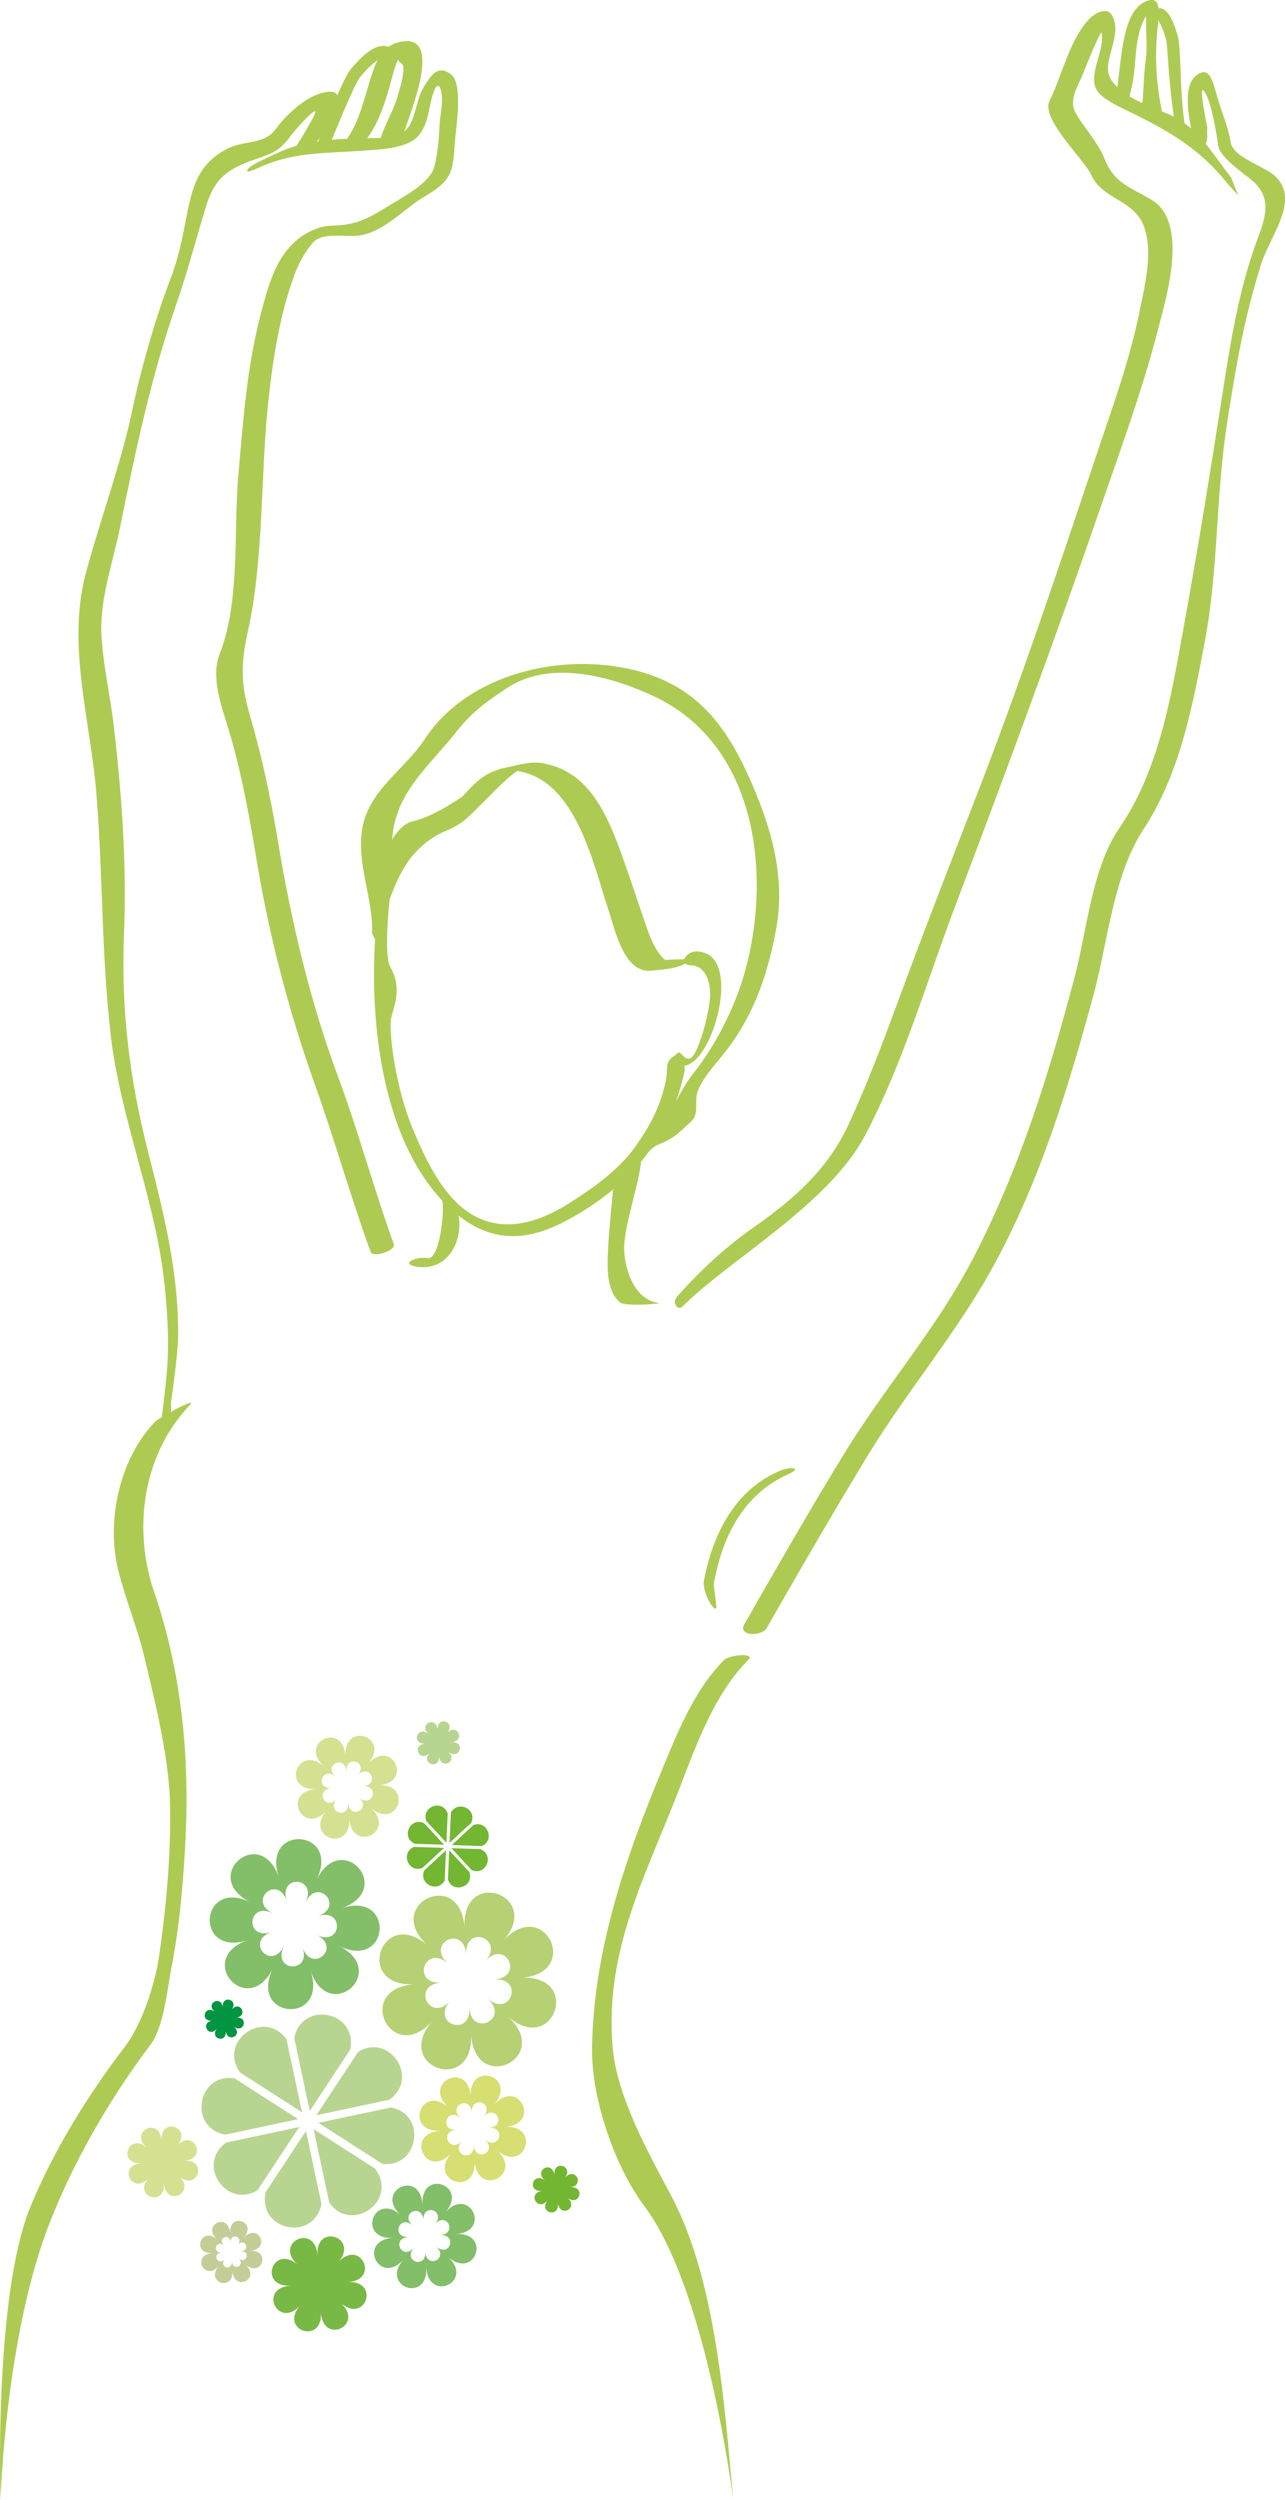 <svg xmlns="http://www.w3.org/2000/svg" id="a" viewBox="0 0 247.15 480.54"><defs><style>.e{fill:#72b632}.f{fill:#b7d591}.g{fill:#adcb53}.j{fill:#d5e191}</style></defs><path d="M86.12 433.79c5.28 4.68 8.54-4.78 1.5-4.35 7.04-.43 2.66-9.42-2.01-4.13 4.68-5.28-4.77-8.54-4.35-1.5-.43-7.04-9.41-2.66-4.13 2.02-5.28-4.68-8.54 4.77-1.5 4.34-7.04.43-2.66 9.42 2.01 4.13-4.68 5.28 4.78 8.54 4.35 1.5.43 7.04 9.42 2.66 4.13-2.01Zm-4.32-1c.21 3.51-4.49 1.88-2.16-.75-2.33 2.63-4.51-1.84-1-2.05-3.51.21-1.88-4.49.74-2.16-2.63-2.33 1.84-4.51 2.06-1-.21-3.5 4.49-1.88 2.16.75 2.33-2.63 4.51 1.84 1 2.06 3.5-.21 1.88 4.49-.75 2.16 2.63 2.33-1.84 4.51-2.06 1Zm-16.67-58.76c9.92 4.89 10.94-10.75.47-7.19 10.47-3.56.14-15.34-4.75-5.42 4.89-9.92-10.75-10.94-7.19-.47-3.56-10.47-15.34-.14-5.42 4.75-9.92-4.89-10.94 10.75-.47 7.19-10.47 3.56-.14 15.34 4.75 5.42-4.89 9.92 10.75 10.94 7.19.47 3.56 10.47 15.34.14 5.42-4.75Zm-6.94.27c1.77 5.21-6.01 4.7-3.58-.23-2.43 4.94-7.58-.93-2.37-2.7-5.21 1.77-4.7-6.01.23-3.58-4.94-2.43.93-7.58 2.7-2.37-1.77-5.21 6.01-4.7 3.58.23 2.43-4.94 7.58.93 2.36 2.7 5.21-1.77 4.7 6.01-.23 3.58 4.94 2.43-.92 7.58-2.7 2.37Z" style="fill:#83be68"/><path d="M71.23 347.46c5.21 4.61 8.42-4.71 1.48-4.28 6.94-.42 2.63-9.28-1.98-4.07 4.61-5.21-4.71-8.42-4.28-1.48-.42-6.94-9.28-2.63-4.07 1.99-5.21-4.61-8.42 4.71-1.48 4.28-6.94.42-2.62 9.28 1.98 4.07-4.61 5.21 4.71 8.42 4.29 1.48.42 6.94 9.28 2.62 4.07-1.99Zm-4.25-.98c.21 3.45-4.43 1.86-2.13-.74-2.3 2.59-4.44-1.82-.99-2.03-3.45.21-1.86-4.43.73-2.13-2.59-2.29 1.82-4.44 2.03-.99-.21-3.46 4.42-1.86 2.13.73 2.29-2.59 4.44 1.82.99 2.03 3.46-.21 1.86 4.42-.73 2.13 2.59 2.29-1.82 4.44-2.03.99Z" class="j"/><path d="M97.59 387.54c8.94 7.92 14.46-8.09 2.54-7.36 11.92-.73 4.51-15.94-3.41-7 7.92-8.94-8.08-14.46-7.36-2.54-.73-11.92-15.95-4.51-7 3.41-8.95-7.92-14.46 8.09-2.54 7.36-11.93.73-4.51 15.94 3.41 7-7.92 8.94 8.08 14.46 7.36 2.54.73 11.93 15.94 4.51 7-3.41Zm-7.31-1.69c.36 5.93-7.6 3.19-3.66-1.26-3.94 4.45-7.63-3.12-1.7-3.48-5.93.36-3.19-7.6 1.26-3.66-4.45-3.94 3.12-7.63 3.48-1.7-.36-5.94 7.6-3.19 3.66 1.26 3.94-4.45 7.63 3.12 1.7 3.48 5.93-.36 3.19 7.6-1.26 3.66 4.45 3.94-3.12 7.63-3.48 1.7Z" style="fill:#b5d174"/><path d="M47.16 435.25c3.15 2.79 5.09-2.85.89-2.59 4.2-.26 1.59-5.62-1.2-2.46 2.79-3.15-2.85-5.09-2.59-.89-.26-4.2-5.62-1.59-2.46 1.2-3.15-2.79-5.1 2.85-.89 2.59-4.2.26-1.59 5.62 1.2 2.47-2.79 3.15 2.85 5.09 2.59.89.26 4.2 5.62 1.59 2.47-1.2Zm-2.57-.6c.13 2.09-2.68 1.12-1.29-.44-1.39 1.57-2.69-1.1-.6-1.23-2.09.13-1.12-2.68.44-1.29-1.57-1.39 1.1-2.69 1.23-.6-.13-2.09 2.68-1.12 1.29.44 1.39-1.57 2.69 1.1.6 1.23 2.09-.13 1.12 2.68-.44 1.29 1.57 1.39-1.1 2.69-1.23.6Z" style="fill:#c4cd97"/><path d="M95.51 413.27c5.39 4.77 8.72-4.87 1.53-4.43 7.19-.44 2.72-9.61-2.06-4.22 4.77-5.39-4.87-8.72-4.43-1.53-.44-7.19-9.61-2.72-4.22 2.05-5.39-4.77-8.71 4.87-1.53 4.44-7.19.44-2.72 9.61 2.06 4.22-4.77 5.39 4.87 8.72 4.43 1.53.44 7.19 9.61 2.72 4.22-2.06Zm-4.4-1.02c.22 3.58-4.58 1.92-2.21-.76-2.37 2.68-4.6-1.88-1.02-2.1-3.57.22-1.92-4.58.76-2.21-2.68-2.38 1.88-4.6 2.1-1.02-.22-3.58 4.58-1.92 2.21.76 2.37-2.68 4.6 1.88 1.02 2.1 3.58-.22 1.92 4.58-.76 2.21 2.69 2.38-1.88 4.6-2.1 1.02Z" style="fill:#d7de72"/><path d="M27.24 415.82c-4.78.29-2.57-6.12 1.02-2.95-3.59-3.17 2.51-6.15 2.8-1.37-.29-4.78 6.12-2.57 2.95 1.02 3.17-3.58 6.14 2.51 1.37 2.81 4.78-.29 2.57 6.12-1.02 2.95 3.58 3.17-2.51 6.15-2.81 1.37.29 4.78-6.12 2.57-2.95-1.02-3.17 3.58-6.15-2.51-1.37-2.8Z" class="j"/><path d="M104.89 419.17c-2.46-1.91 1.37-4.09 1.76-1-.39-3.08 3.86-1.92 1.95.54 1.91-2.45 4.09 1.37 1 1.76 3.09-.39 1.92 3.86-.54 1.95 2.46 1.91-1.37 4.09-1.76 1 .39 3.09-3.86 1.92-1.95-.53-1.91 2.45-4.09-1.37-1-1.76-3.09.39-1.92-3.86.53-1.96Z" class="e"/><path d="M41.38 386.77c-2.06-1.6 1.15-3.43 1.48-.84-.32-2.59 3.24-1.61 1.64.45 1.6-2.06 3.43 1.15.84 1.48 2.59-.33 1.61 3.24-.45 1.64 2.06 1.6-1.15 3.43-1.48.84.32 2.59-3.24 1.61-1.64-.45-1.6 2.06-3.43-1.15-.84-1.48-2.59.33-1.61-3.24.45-1.64Z" style="fill:#009540"/><path d="M55.93 439.34c-6.41.39-3.44-8.21 1.36-3.95-4.81-4.26 3.37-8.24 3.76-1.83-.39-6.41 8.21-3.44 3.96 1.36 4.25-4.8 8.24 3.37 1.83 3.76 6.4-.39 3.44 8.21-1.36 3.96 4.8 4.25-3.37 8.24-3.76 1.83.39 6.41-8.21 3.44-3.95-1.36-4.25 4.8-8.24-3.37-1.83-3.76Z" style="fill:#78b845"/><path d="M81.85 335.17c-2.9.18-1.56-3.71.62-1.79-2.17-1.93 1.52-3.73 1.7-.83-.17-2.9 3.71-1.56 1.79.62 1.92-2.17 3.73 1.53.83 1.7 2.9-.18 1.56 3.71-.62 1.79 2.17 1.92-1.52 3.73-1.7.83.18 2.9-3.71 1.56-1.79-.62-1.92 2.17-3.73-1.52-.83-1.7Z" class="f"/><path d="M81.6 359.56c-1.13 2.61 2.63 4.37 3.93 1.89l.26-5.78-4.19 3.88Zm-1.96-4.54c-2.66 1.08-1.15 5.07 1.59 4.06l4.18-3.87-5.77-.19Zm6.47-6.41c-.98-2.85-5.12-1.35-4.12 1.43l3.87 4.17.25-5.6Zm4.53 1.76c1.18-2.63-2.63-4.42-3.92-1.91l-.26 5.79 4.18-3.87Zm-9.11.06c-2.67-1.18-4.46 2.77-1.76 3.99l5.63.18-3.87-4.18Zm11.16 4.42c2.54-1.11 1.06-5-1.63-4.04l-4.16 3.85 5.79.19Zm-1.96 4.63c2.69 1.18 4.49-2.86 1.67-4.03l-5.58-.19 3.9 4.22Zm-4.59 1.79c.97 2.87 5.14 1.37 4.13-1.42l-3.87-4.18-.25 5.6Z" class="e"/><path d="M43.49 411.85c-5.8 4.18.06 12.84 6.05 9.15l8.01-12.14-14.05 2.99Zm1.62-12.35c-7.13-1.1-9.02 9.48-1.79 10.83l14.02-2.98-12.23-7.85Zm22.24-5.51c1.54-7.42-9.33-9.52-10.75-2.22l2.98 14.01L67.35 394Zm7.53 9.63c5.93-4.17 0-12.94-6.01-9.18l-8.02 12.16 14.04-2.98Zm-19.77-11.6c-4.25-5.98-13.21.24-8.95 6.36l11.93 7.66-2.98-14.02Zm18.41 23.92c6.93.87 8.74-9.43 1.68-10.84l-13.95 2.96 12.26 7.87Zm-10.19 7.47c4.29 6.03 13.39-.38 8.81-6.55l-11.82-7.59 3.01 14.14Zm-12.24-2.02c-1.6 7.46 9.33 9.59 10.74 2.26l-2.98-14.02-7.76 11.76Z" class="f"/><path d="M73.18 176.06c.24-5.99 1.71-9.55 2.32-15.52.86-8.47 7.27-13.52 12.32-19.92 2.98-3.77 5.67-5.72 9.89-8.48 7.81-5.1 19.06-2.5 27.97 1.66 19.59 9.14 22.57 33.27 17.98 51.53-1.86 7.42-5.59 15.01-10.29 20.98-2.74 3.48-3.4 6.28-6.1 9.58-2.05 2.51-4.94 9.28-8.03 10.55 1.93-.8 5.3-5.56 7.24-6.36 3.35-1.38 3.94-2.2 6.53-4.59 1.41-1.3.61-3.57 1.06-5.3.67-2.58 3.65-5.74 5.3-7.84 5.57-7.07 8.2-14.73 9.88-23.59 1.99-10.48-1.12-20.58-5.65-30.37-4.7-10.18-10.68-16.89-21.6-19.58-14.26-3.51-32.14.82-40.27 13.21-3.96 6.04-10.92 9.87-12.09 17.46-1.05 6.79 2.2 13.31 1.93 20.16.02-.56 1.3 2.95 1.33 2.3l.27-5.87ZM80 243.47c6.11 1.05 9.35-5.07 8.09-10.35-.51-2.11-3.48-4.12-2.97-2 .33 1.38-.45 11.15-2.93 10.73-2.23-.38-5.23 1.09-2.19 1.61Z" class="g"/><path d="M117.98 227.6c-.33 4.42-.89 8.82-1.06 13.25-.12 3.1-.26 7.34 2.37 9.52 1 .83 8.37.22 7.38.08-5.3-.71-6.67-7.81-6.63-10.69.08-4.43 2.98-12.49 3.31-16.9.06-.78-5.27 3.32-5.37 4.74Zm-85.12 42.18c.45 3.6-2.25 7.32-1.81 3.36 1.06-9.54 1.93-13.03.6-26.15-1.63-15.98-8.55-32.07-10.36-48.05-1.84-16.27-1.44-30.27-2.78-46.64-1.14-13.92-5.69-28.26-2.01-42.09 2.63-9.88 6.83-21.26 8.92-31.26 1.6-7.72 4.48-17.87 7.31-25.18 4.58-11.86 1.94-20.6 11.04-25.2 3.32-1.68 6.98-.7 9.2-3.7 1.98-2.68 5.56-6.12 9-7.02 6.76-1.78.49 7.22-1.39 9.88-1.24 1.75-4.82 1.99-3.14-.38.73-1.04 1.69-2.79 2.31-3.87 3.2-5.53-3.08 1.55-3.82 2.6-1.94 2.73-3.26 3.33-6.65 4.48-5.15 1.77-7.88 3.38-9.6 8.95-1.93 6.24-3.56 12.6-5.71 18.78-4.99 14.36-7.92 28.48-10.94 43.35-1.41 6.94-3.97 13.79-3.49 20.98.38 5.67 1.67 11.21 2.33 16.84 1.56 13.24 2.52 26.7 1.98 40.04-.59 14.42 1.04 27.8 4.6 41.78 2.99 11.73 5.95 23.33 5.81 35.58-.04 3.84-1.41 12.93-1.41 12.93Z" class="g"/><path d="M48.85 32.66c7.55-3.7 13.43-3.06 22.71-3.82 2.75-.22 7.11-.53 9.03-2.87 1.75-2.13 1.82-4.95 2.57-7.55.58-2 1.41-2.91 1.77-.4.3 2.04-.33 4.25-.41 6.31-.1 2.52-.29 4.76-.92 7.51-.79 3.47-6.65 6.33-9.17 7.92-3.41 2.15-6 3.52-10.36 3.61-1.04.02-2.15.18-3.12.55-2.21.82-3.92 2.02-5.46 3.81-2.93 3.41-4.19 8.32-5.31 12.54-2.68 10.09-3.43 20.74-4.34 31.1-.95 10.79.4 24.04-3.58 34.31-1.84 4.76.53 10.51 1.87 15.08 2.42 8.22 3.87 16.4 5.27 24.83 2.42 14.58 6.27 29.22 11.25 43.13 3.65 10.18 6.9 21.7 10.64 31.93.45 1.24 4.9-.29 4.46-1.49-3.74-10.24-6.84-21.78-10.63-31.93-5.39-14.42-9.05-29.84-11.57-45-1.41-8.48-3.1-16.62-5.53-24.88-1.78-6.07-1.66-10.03-.34-15.99 3.19-14.44 2.35-30.28 4.01-44.97.89-7.94 2.16-15.97 4.92-23.49.84-2.27 1.98-4.4 3.55-6.23 1.8-2.09 6.04-1.08 8.63-1.36 4.95-.53 8.9-5.22 12.99-7.61 5.13-3 5.37-4.71 5.71-10.37.15-2.49 1.72-11.24-.8-13.08-2.53-1.84-3.72.22-5.01 2.17-2.62 3.98-.94 10.02-8.03 10.1-3.09.03-8.08.11-11.16.48-5.62.68-7.64 1.62-12.71 4.1-2.88 1.41-2.76 2.4-.96 1.52Z" class="g"/><path d="m63.38 27.97-2.18-.89c5.16-12.62 5.76-13.28 6.76-14.37l.18-.2c2.28-2.57 4.16-3.78 5.73-3.68.85.05 1.44.48 1.71.87l-1.93 1.34c.08.12.13.14.14.14 0 0-1.11-.25-3.89 2.89l-.21.23c-.74.81-1.32 1.44-6.32 13.67Z" class="g"/><path d="M77.52 26.08c.73-2.92 7.91-19.02.14-18.15-3.45.38-4.88 2.77-5.93 5.77-1.59 4.54-2.38 9.59-5.35 13.51-.98 1.29 3.41.48 4.12-.46 2-2.63 3.09-5.74 4.07-8.87.86-2.71 1.36-6.1 3.11-8.42-1.85 2.45-2.23-.19-1.24 1.92.24.51 1.07.85 1.12 1.39.17 1.79-.58 3.86-1.03 5.56-.79 2.93-2.71 5.81-3.45 8.74-.28 1.14 4.13.27 4.45-1Zm154.66-1.66c-.24-1.35-2.05-9.96-.16-6.14 1.12 2.25 1.94 7.36 2.31 9.84.32 2.12 4.93 5.27 6.42 6.51 4.63 3.86 2.1 8.35.41 13.26-3.32 9.7-4.76 19.68-6.34 29.75-2.24 14.33-4.56 28.65-7.16 42.92-2.39 13.16-4.66 27.36-12.36 38.6-5.29 7.73-6.21 19.48-8.54 28.36-4.96 18.86-10.7 37.33-19.76 54.66-6.95 13.29-16.76 24.41-24.54 37.09-6.66 10.86-12.99 21.92-19.31 32.97-1.29 2.26 3.32 2.45 4.35.65 6.32-11.06 12.7-22.09 19.32-32.97 7.73-12.72 17.4-23.91 24.54-37.09 8.78-16.2 14.14-33.86 18.96-51.57 2.75-10.09 3.78-22.96 9.6-31.82 6.99-10.64 9.44-23.58 11.77-35.9 2.72-14.36 2.1-28.18 4.38-42.61 1.7-10.79 3.21-19.75 6.51-30.22 1.67-5.3 7.37-12.02 2.91-16.62-2.15-2.22-8.28-3.69-8.78-6.73-.51-3.11-1.49-4.99-2.72-9.19-.77-2.64-1.39-5.55-3.85-3.72-3 2.22-1.22 9.18-.73 12.01.38 2.19 3.09 2.67 2.76-.87l.02-1.18Z" class="g"/><path d="M236.84 34.17c-3.96-4.95-6.25-9.63-12.07-12.22-3.68-1.64-8.82-3.12-11.12-6.73-2.07-3.24 2.58-8.53.16-12.39-1.01-1.61-3.47-.15-4.45.95-3.83 4.31-5.01 10.54-7.5 15.62-1.71 3.5 6.71 11.26 8.07 14.31 2 4.47 7.98 4.73 9.93 9.43 2.06 4.96.37 11.49-.63 16.46-1.32 6.57-3.32 13.01-5.47 19.35-8.19 24.17-16.11 48.56-25.32 72.37-5.41 13.98-10.85 27.92-16.03 42-2.8 7.61-5.7 15.21-9.09 22.59-4.07 8.87-10.55 14.53-18.45 20.07-5.49 3.86-10.12 8.2-14.62 13.21-1.12 1.25.13 2.83 1 1.97 9.18-9.18 28.06-19.52 35.15-32.94 7.34-13.9 11.75-29.38 17.31-44.03 9.67-25.5 19.08-50.93 27.98-76.71 3.91-11.31 8.05-22.55 11.04-34.15 1.54-5.97 6.03-20.55-1.23-24.91-4.02-2.42-7.17-3.11-9.08-7.93-1.23-3.11-3.86-5.84-5.5-8.71-1.47-2.57.41-5.17 1.37-7.59.64-1.61 1.3-3.21 1.98-4.81.43-1.01.9-2 1.4-2.98 1.1-1.08.99-1.53-.32-1.36 2 3.19-1.67 7.86-.77 11.42.48 1.92 3.29 3.38 4.83 4.13 8.02 3.89 14.42 7.1 20.24 14.15.06.08.13.17.2.25.81 1 3.08 3.44 2.21 2.35l-1.25-3.16Z" class="g"/><path d="M225.93 23.53c-.86-5.75-1.14-9.92-1.33-12.68-.11-1.57-.19-2.81-.32-3.26-.95-3.25-1.6-3.72-1.63-3.74.04.02.19.08.37.04.24-.05-2.3-.06-2.26-.12l.62-1.37c.28-.45.91-.95 1.74-.83 1.34.18 2.37 1.79 3.41 5.36.2.69.28 1.85.41 3.76.18 2.72.13 8.04.98 13.7l-2-.86Z" class="g"/><path d="M217.81 16.07c.95-4.86.14-10.26 3.55-14.28-1.1.03-1.46.38-1.06 1.04.19.56.14 1.24.14 1.82 0 1.96.22 4.83-.06 6.76-.54 3.61-.33 7.83-.98 10.06-.33 1.15 4.33 1.17 4.07-.08-1.04-5.12-1.35-9.94-.92-15.04.26-3.11 1.03-6.91-1.52-6.29-5.58 1.34-5.23 12.4-6.4 18.31-.25 1.29 2.37 1.39 2.61.18l.57-2.47Zm-80.54 288.42c1.3-7.05 4.43-16.69 14.41-21.15 2.69-1.2.51-1.49-1.54-.66-8.84 3.58-13.15 12.46-14.77 21.3-.34 1.88 2.15 6.49 2.43 4.92l-.53-4.41ZM9.37 427.77c4.68-12.16 11.67-24.22 19.45-34.56 2.72-3.61 3.26-10.32 4.09-14.61 1.64-8.41 2.38-17 2.79-25.55.77-16.03-.89-32.03-6.12-47.25-3.58-10.42-3.03-25.24 7.03-35.84 1.35-1.42-5.88 2.39-6.89 3.44-6.85 7.22-9.29 19.15-6.98 28.44 1.4 5.64 3.68 11.02 5.03 16.69 2.13 8.95 4.82 19.58 4.95 28.76.13 9.65-.75 19.32-2.14 28.87-.75 5.09-3.22 12.86-6.47 17.13-7.21 9.47-13.67 19.81-18.22 30.81C-1.23 441.31.1 480.54.1 480.54s.9-31.06 9.27-52.78Zm131.65 52.72c-1.65-17.95-3.26-42-11.82-58.21-4.53-8.58-10.68-19.38-11.41-29.15-1.39-18.5 6.39-32.5 12.94-49.46 3.28-8.5 6.67-18.02 13.22-24.64 1.36-1.38-3.69-.95-4.71.08-5.67 5.73-8.8 13.6-11.84 20.91-7.13 17.15-13.26 34.95-13.53 53.7-.14 9.56 4.3 22.67 10.09 30.39 12.06 16.1 17.06 56.37 17.06 56.37Zm-67.6-310.81c-3.48 19.49-1.72 50.67 14.59 63.84 7.02 5.67 13.88 4.87 20.89 1.13 11.77-6.26 19.91-15.62 22.71-28.46.02-.07.03-.14.05-.21l.03-.14c.02-.09 0-.15 0-.23 0-.04.01-.07 0-.1 0-.02 0-.06-.01-.11 0-.04 0-.09-.01-.12-.01-.12-.04-.26-.06-.42 5.19-.52 10.37-18.2 4.54-21.43-3.59-1.68-4.62 1.06-4.62 1.06-.18.77.8 1.05 1.37 1.07 3.35.12 3.87 4.43 3.65 6.41-.27 2.44-.89 5.15-1.68 7.47-1.26 3.72-2.14 5.08-3.71 3.29-.8-.92-.78-.11-1.65.37-1.67.93-1 2.57-1.44 4.63-1.07 4.99-2.97 8.62-6.01 12.86-3.13 4.36-8.09 7.86-12.56 10.68-6.57 4.15-13.99 6.2-20.52.93-4.42-3.57-7.29-9.75-9.44-14.84-3.56-8.45-4.86-19.31-4.27-21.81.59-2.5 2.12-5.56-.26-9.8-1.1-1.95-.28-11.67.02-13.58l-1.62-2.47Z" class="g"/><path d="M127.99 184.57c-2.02-1.64-3.16-4.97-3.87-7.03-1.49-4.33-2.89-8.69-4.45-12.99-2.85-7.85-6.32-16.45-15.59-17.89-2.12-.33-4.61.46-6.66.86-.18.04-.34.08-.51.12l-.93.18c.09 0 .18 0 .26-.01-3.13.88-4.87 2.61-7.25 5.25 0 0-5.23 3.8-9.74 4.86-4.5 1.06-7.15 11.65-7.15 11.65l1.33 6.62 1.32-2.91c1.32-2.91 3.18-10.42 11.37-13.73 3.12-1.26 4.58-3.16 7-5.51 1.94-1.89 4.03-4.25 6.36-5.83 11.3 1.66 14.58 17.83 17.6 26.88 1.26 3.77 2.94 12.11 8.3 11.5h-.02c.02 0 .04 0 .05-.01h.05c2.14-.28 6.53-.34 7.54-2.68-.33.77-3.45.37-5.01.66Z" class="g"/></svg>